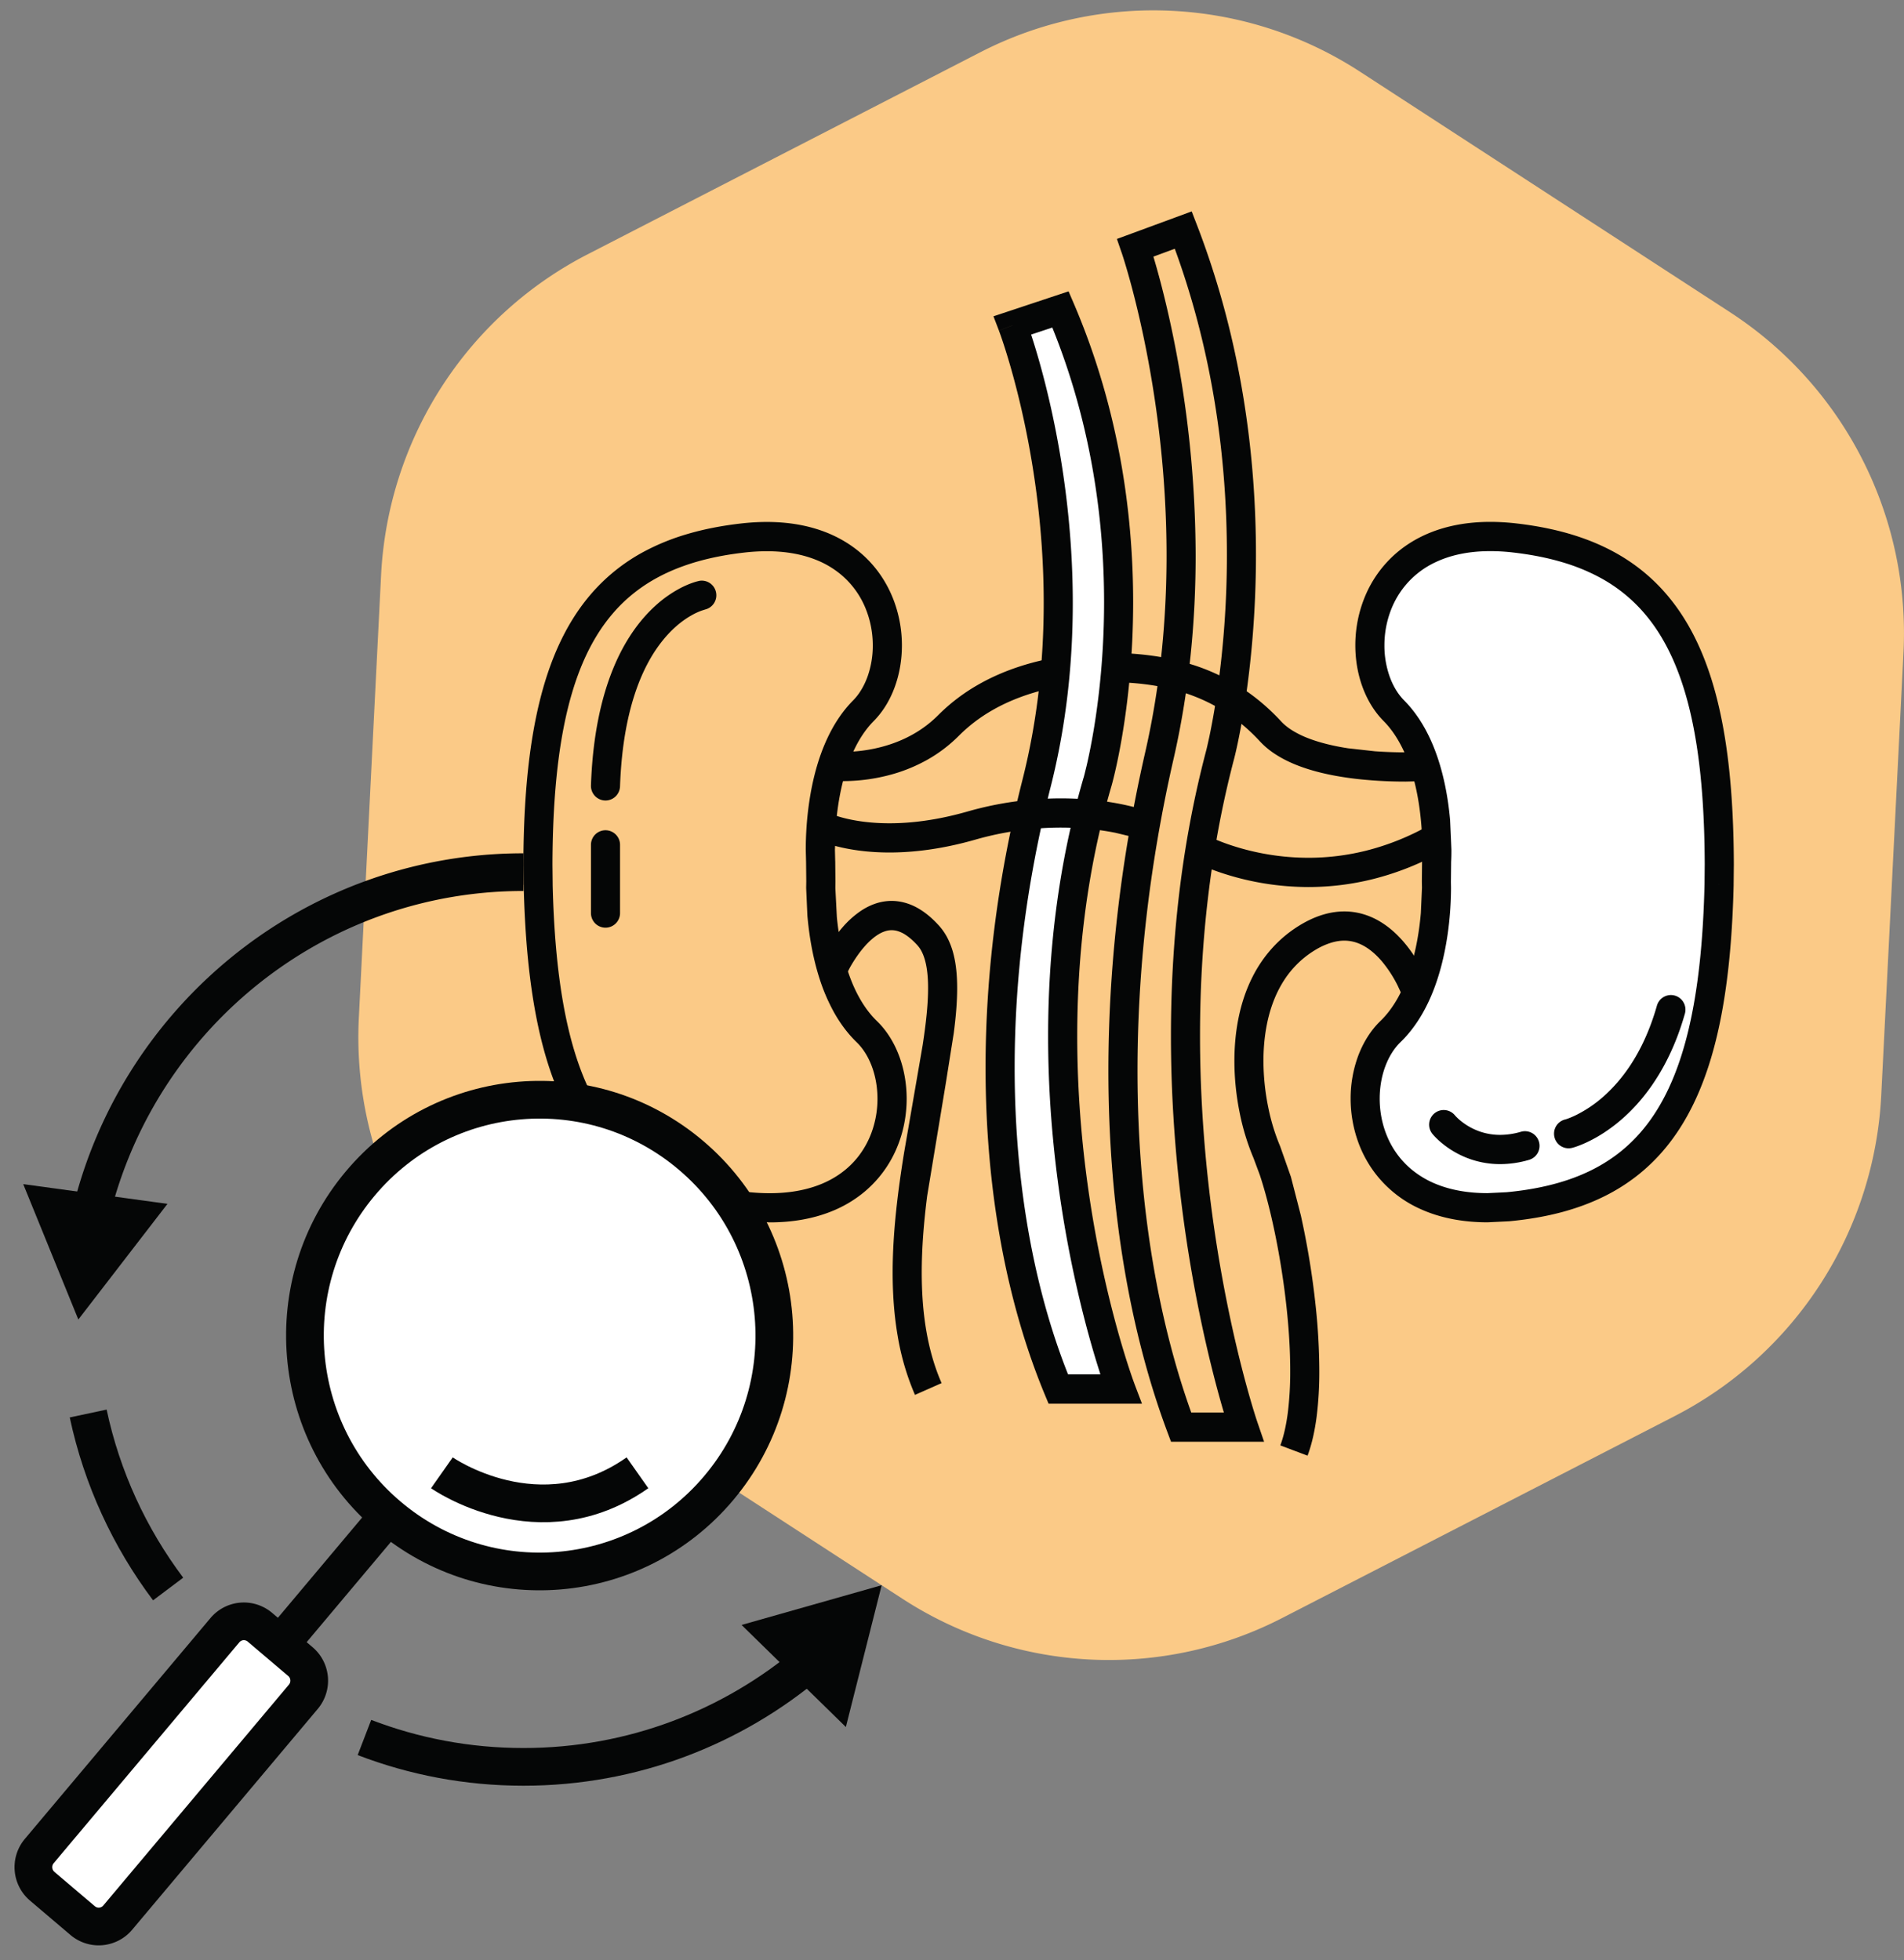 <svg xmlns="http://www.w3.org/2000/svg" width="101" height="104" fill="none"><rect width="100%" height="100%" fill="#808080" stroke="none"/><style><![CDATA[.B{fill:#050606}.C{fill:#fff}.D{stroke-linejoin:round}.E{stroke:#050606}.F{stroke-width:2}.G{stroke-miterlimit:10}]]></style><g clip-path="url(#A)"><path d="M91.784 16.572L72.138 3.8a20.08 20.08 0 0 0-20.144-1.023L31.169 13.494c-3.152 1.622-5.823 4.048-7.746 7.037s-3.029 6.433-3.208 9.987l-1.18 23.487c-.363 7.234 3.14 14.114 9.191 18.047l19.645 12.771a20.1 20.1 0 0 0 9.935 3.224 20.08 20.08 0 0 0 10.208-2.201l20.826-10.716c3.152-1.622 5.823-4.049 7.746-7.037s3.029-6.433 3.207-9.987l1.18-23.487c.179-3.554-.576-7.093-2.19-10.261a20.24 20.24 0 0 0-7.001-7.786v.001z" fill="#fbca87"/><g class="B"><path d="M44.061 41.412a6.09 6.09 0 0 0 .661.03c.918-.002 1.831-.134 2.712-.392.601-.177 1.18-.42 1.728-.724a7.67 7.67 0 0 0 1.702-1.29 8.39 8.39 0 0 1 1.748-1.338c.948-.549 1.997-.927 3.066-1.167s2.161-.34 3.187-.34l.833.022c1.448.076 2.753.342 3.932.843a9 9 0 0 1 1.682.935c.554.393 1.065.844 1.524 1.345.245.261.521.491.822.683.525.341 1.114.592 1.728.786.921.29 1.901.452 2.81.546a23.27 23.27 0 0 0 2.367.117l1.086-.027-.097-1.548-.99.024c-.445 0-1.008-.013-1.622-.057l-1.437-.16c-.733-.113-1.463-.284-2.086-.524a5.03 5.03 0 0 1-.841-.407c-.245-.151-.45-.315-.61-.488-.554-.6-1.144-1.118-1.768-1.559-.924-.65-1.944-1.15-3.023-1.48-1.073-.334-2.208-.515-3.397-.578l-.914-.024c-1.5.001-3.133.194-4.716.701-.79.253-1.569.586-2.308 1.014a9.93 9.93 0 0 0-2.069 1.585c-.404.406-.863.753-1.362 1.031-.707.396-1.436.628-2.088.76s-1.222.162-1.602.162a5.76 5.76 0 0 1-.375-.011l-.092-.007-.02-.001-.002-.001-.038.351.039-.351h-.002l-.038.351.039-.351-.174 1.541v.001z"/><path d="M28.55 46.925l-.771.018c.067 2.856.306 5.336.762 7.476.342 1.605.807 3.021 1.419 4.257.459.927 1.003 1.753 1.638 2.473.951 1.081 2.107 1.921 3.457 2.521s2.89.966 4.629 1.128l1.149.056c1.236 0 2.318-.204 3.242-.571a6.46 6.46 0 0 0 1.809-1.074 6.12 6.12 0 0 0 1.684-2.294c.36-.847.527-1.747.527-2.622-.001-.79-.136-1.562-.399-2.267s-.655-1.345-1.179-1.853c-.482-.466-.87-1.059-1.175-1.715-.228-.493-.41-1.019-.551-1.546-.212-.791-.333-1.58-.399-2.253l-.08-1.55.003-.234.001-.058v-.015l.001-.02-.011-1.093-.002-.021-.014-.589.063-1.424c.075-.857.236-1.883.552-2.855a7.96 7.96 0 0 1 .594-1.39c.24-.432.522-.825.85-1.156.499-.505.87-1.13 1.118-1.814s.376-1.432.376-2.196a6.78 6.78 0 0 0-.411-2.33c-.209-.571-.503-1.123-.886-1.63-.575-.76-1.357-1.416-2.34-1.874s-2.161-.717-3.529-.717c-.44 0-.9.027-1.38.082-1.03.118-1.986.306-2.874.57a11.98 11.98 0 0 0-2.171.874 9.83 9.83 0 0 0-3.017 2.436c-.627.755-1.156 1.616-1.598 2.582-.661 1.449-1.124 3.131-1.426 5.063s-.441 4.116-.448 6.577v.005l.011 1.06v.004l.771-.018.772-.008-.011-1.049-.772.008.772.002c.007-2.791.192-5.185.578-7.201.289-1.512.692-2.813 1.211-3.916.389-.828.844-1.544 1.368-2.165.388-.461.825-.877 1.304-1.241.716-.546 1.537-.984 2.482-1.324s2.016-.578 3.222-.716a10.56 10.56 0 0 1 1.205-.072c1.045 0 1.91.175 2.62.46a4.85 4.85 0 0 1 1.358.816 4.59 4.59 0 0 1 1.244 1.715 5.19 5.19 0 0 1 .4 2.009 4.89 4.89 0 0 1-.283 1.665c-.183.501-.446.933-.762 1.252-.594.6-1.041 1.306-1.381 2.042-.51 1.103-.786 2.276-.942 3.322s-.187 1.965-.187 2.557l.017.691.77-.051-.771.008.011 1.049.771-.008-.771-.035-.006.376.065 1.464c.082.942.257 2.138.644 3.342a9.91 9.91 0 0 0 .763 1.782c.321.575.716 1.119 1.205 1.593.333.322.612.762.806 1.281s.3 1.112.3 1.722a5.21 5.21 0 0 1-.318 1.797 4.7 4.7 0 0 1-.673 1.228c-.223.292-.481.555-.768.784-.444.355-.982.653-1.636.864s-1.423.336-2.325.336c-.319 0-.654-.016-1.006-.049a15.24 15.24 0 0 1-2.62-.461c-.694-.191-1.328-.431-1.908-.721a8.27 8.27 0 0 1-2.59-2.003c-.544-.628-1.017-1.358-1.426-2.206-.613-1.27-1.077-2.806-1.4-4.627s-.505-3.927-.561-6.33l-.771.018v-.001z"/></g><path d="M91.193 46.926c-.264 11.293-3.258 16.358-11.206 17.101s-8.9-6.705-6.226-9.295 2.436-7.963 2.436-7.963l.011-1.05s.35-5.368-2.269-8.014-1.513-10.071 6.418-9.162 10.818 6.037 10.848 17.333l-.01 1.05z" class="C"/><path d="M91.191 46.925l-.772-.018c-.065 2.79-.3 5.18-.728 7.188-.321 1.507-.749 2.799-1.291 3.89-.406.82-.875 1.527-1.412 2.136-.403.457-.844.86-1.33 1.214-.728.53-1.557.952-2.509 1.271s-2.027.535-3.236.648l-1.006.049c-1.069 0-1.953-.175-2.677-.462a4.97 4.97 0 0 1-1.382-.818 4.57 4.57 0 0 1-1.258-1.717c-.273-.642-.403-1.337-.403-2.013 0-.61.106-1.204.3-1.722s.473-.959.806-1.281c.653-.633 1.137-1.39 1.503-2.177.548-1.182.834-2.439.993-3.524a17.76 17.76 0 0 0 .182-2.481l-.006-.376-.77.035.771.008.011-1.049-.772-.008.77.051a11.3 11.3 0 0 0 .017-.691l-.069-1.561c-.083-.939-.257-2.071-.623-3.199-.183-.564-.415-1.128-.712-1.664s-.66-1.046-1.106-1.496c-.317-.319-.58-.748-.762-1.252-.189-.534-.285-1.098-.282-1.665a5.22 5.22 0 0 1 .315-1.793c.159-.435.38-.849.667-1.227a4.63 4.63 0 0 1 1.76-1.407c.757-.354 1.703-.573 2.88-.573.403.001.805.025 1.205.072.953.11 1.822.281 2.611.516.654.191 1.288.445 1.892.76a8.26 8.26 0 0 1 2.548 2.057c.531.639.989 1.379 1.38 2.235.586 1.283 1.019 2.828 1.304 4.656s.422 3.937.429 6.34l.772-.002-.772-.008-.01 1.049.772.008.771.008.011-1.055v-.005c-.008-2.857-.195-5.34-.606-7.49-.309-1.613-.744-3.038-1.331-4.286-.44-.936-.967-1.772-1.586-2.506a9.73 9.73 0 0 0-1.548-1.474c-.852-.649-1.819-1.162-2.895-1.548s-2.264-.647-3.566-.797c-.458-.053-.919-.081-1.38-.082-1.216-.001-2.282.204-3.194.571-.685.276-1.281.643-1.786 1.075-.725.623-1.294 1.407-1.664 2.29-.346.828-.523 1.717-.522 2.614 0 .764.127 1.511.376 2.196s.62 1.31 1.119 1.814c.439.443.794.992 1.077 1.602.423.912.675 1.951.813 2.896.113.771.169 1.55.17 2.329l-.007.443-.005.114-.001.027v.005l-.002.022-.011 1.092.001.021v.004l.005.303-.059 1.33c-.074.86-.237 1.952-.575 2.998a8.33 8.33 0 0 1-.64 1.5c-.261.466-.569.886-.931 1.236-.525.509-.916 1.15-1.18 1.853a6.5 6.5 0 0 0-.399 2.267 6.77 6.77 0 0 0 .414 2.337 6.24 6.24 0 0 0 .897 1.634 6.21 6.21 0 0 0 2.37 1.874c.996.456 2.191.715 3.582.715l1.149-.056c1.031-.097 1.991-.264 2.884-.509.781-.215 1.511-.49 2.188-.828 1.186-.593 2.211-1.384 3.067-2.373.643-.742 1.19-1.592 1.651-2.549.691-1.435 1.189-3.106 1.53-5.032s.527-4.105.585-6.566v-.005-.005l-.771-.008v.001zM37.076 30.824c-.057.012-.424.092-.953.363a6.34 6.34 0 0 0-1.391.983c-.764.701-1.572 1.754-2.202 3.293s-1.09 3.557-1.182 6.205c-.015.428.318.788.744.802.101.004.202-.013.297-.048s.182-.09.256-.159a.77.77 0 0 0 .176-.246c.042-.093.065-.193.069-.295.078-2.22.426-3.914.888-5.203.347-.967.758-1.707 1.174-2.276.624-.854 1.258-1.328 1.725-1.593.175-.101.36-.187.55-.256l.136-.043.024-.007h.001l-.036-.159.033.159.002-.001-.036-.159.033.159-.085-.402.084.402.001.001-.086-.403.085.402-.101-.486.1.486h.001l-.101-.486.1.486.004-.001-.149-.707.141.708.008-.001-.149-.707.141.708a.77.77 0 0 0 .491-.33c.056-.085.095-.18.115-.28s.019-.203-.001-.303a.77.77 0 0 0-.908-.608l-.001.002z" class="B"/><path d="M83.209 60.149s3.831-.963 5.428-6.58l-5.428 6.58z" class="C"/><path d="M83.395 60.902c.04-.01.325-.085.759-.287a7.56 7.56 0 0 0 1.189-.694c.679-.479 1.453-1.18 2.174-2.18s1.388-2.297 1.86-3.959c.117-.412-.12-.841-.53-.959a.77.77 0 0 0-.3-.025c-.101.012-.198.043-.287.093a.77.77 0 0 0-.23.196c-.063.08-.109.172-.137.27-.379 1.331-.883 2.368-1.422 3.181-.404.609-.828 1.092-1.234 1.475a6.71 6.71 0 0 1-1.598 1.131c-.206.103-.373.169-.481.208l-.118.04-.023.007-.001.001.06.23-.059-.231-.001.001.06.23-.059-.231.124.488-.123-.489h-.001l.124.488-.123-.489h-.001l.181.712-.178-.713-.003.001.181.712-.178-.713c-.413.105-.665.525-.561.941.024.099.068.192.128.274a.77.77 0 0 0 .507.305c.1.015.202.01.301-.015zM31.348 44.824v3.619c0 .102.02.203.058.297s.096.18.167.252a.77.77 0 0 0 .546.227c.426 0 .772-.347.772-.775v-3.619c0-.428-.346-.775-.772-.775a.77.77 0 0 0-.546.227c-.072.072-.128.157-.167.252s-.058.195-.058.297z" class="B"/><path d="M76.582 59.668s1.55 1.925 4.31 1.124l-4.31-1.124z" class="C"/><path d="M75.983 60.157c.036.045.352.431.953.823.301.195.672.391 1.115.538a4.82 4.82 0 0 0 1.525.246 5.48 5.48 0 0 0 1.532-.226.77.77 0 0 0 .268-.139c.079-.064.145-.142.194-.231s.08-.187.091-.288a.78.78 0 0 0-.026-.302.77.77 0 0 0-.955-.531 3.93 3.93 0 0 1-1.104.165c-.353.001-.704-.055-1.04-.166-.375-.126-.725-.317-1.034-.565-.091-.072-.177-.15-.257-.233l-.057-.06-.009-.011-.001-.001-.297.249.301-.245-.004-.004-.297.249.301-.245a.77.77 0 0 0-1.085-.114c-.079.064-.144.143-.193.232s-.079.188-.09.289a.78.78 0 0 0 .027.301c.029.098.077.189.14.268v.001z" class="B"/><path d="M53.71 17.264s4.47 11.686 1.277 24.295-2.171 24.14 1.15 32.136h3.321s-6.027-15.838-1.237-32.213c0 0 3.534-12.224-1.965-25.063l-2.546.846z" class="C"/><g class="B"><path d="M53.71 17.265l-.72.278c.009.022.604 1.592 1.196 4.178s1.18 6.188 1.179 10.272c0 2.94-.304 6.13-1.126 9.375-1.352 5.34-1.959 10.492-1.959 15.278.001 6.649 1.168 12.588 3.144 17.349l.198.477h4.955l-.4-1.052-.612.235.613-.235-.001-.001-.612.235.613-.235-.008-.022c-.086-.231-.844-2.308-1.58-5.593s-1.448-7.777-1.447-12.835c0-4.157.48-8.697 1.817-13.269l.001-.002c.014-.05 1.147-3.98 1.148-9.751 0-4.489-.687-10.096-3.145-15.836l-.28-.653-3.985 1.324.291.759.72-.278.242.736 2.545-.846-.242-.737-.708.306c2.354 5.497 3.02 10.891 3.02 15.222.001 2.783-.275 5.124-.548 6.764-.137.82-.273 1.465-.374 1.901l-.122.495-.033.123-.008.029-.001.006-.001.001.689.201-.689-.202-.001.001.689.201-.689-.202v-.002c-1.386 4.742-1.881 9.429-1.881 13.706 0 5.383.782 10.12 1.563 13.518s1.564 5.458 1.575 5.485l.721-.277v-.776h-3.321v.776l.712-.298c-1.885-4.537-3.026-10.286-3.025-16.751 0-4.654.59-9.68 1.91-14.895.859-3.392 1.174-6.71 1.174-9.758-.001-4.267-.617-8.005-1.233-10.683s-1.235-4.297-1.245-4.323l-.72.278h-.002zm6.516-4.121l-.729.254c.01.03.608 1.776 1.201 4.652s1.183 6.881 1.183 11.425c0 3.272-.306 6.822-1.131 10.434-1.349 5.909-1.954 11.609-1.954 16.902.001 7.353 1.165 13.919 3.134 19.179l.188.502h4.937l-.353-1.028a.34.34 0 0 0-.008-.024c-.088-.261-.848-2.57-1.585-6.22s-1.452-8.643-1.452-14.267c0-4.623.482-9.672 1.824-14.757v-.002c.012-.045 1.142-4.392 1.143-10.769-.001-4.961-.686-11.155-3.135-17.5l-.274-.709-3.967 1.462.248.721.729-.254.265.727 2.545-.938-.265-.728-.719.281c2.362 6.116 3.031 12.119 3.031 16.938a51.06 51.06 0 0 1-.551 7.527 37.77 37.77 0 0 1-.376 2.118l-.123.552-.033.138-.009.033-.002.008v.001l.001-.002c-1.383 5.242-1.875 10.424-1.875 15.154 0 5.953.78 11.194 1.56 14.954s1.56 6.038 1.569 6.062l.73-.253v-.775h-3.321v.775l.722-.274C61.483 70.394 60.34 64 60.34 56.812c0-5.175.591-10.76 1.915-16.555.856-3.747 1.169-7.413 1.169-10.781a58.73 58.73 0 0 0-1.23-11.81c-.615-2.961-1.231-4.75-1.24-4.775l-.729.254v-.001z"/><path d="M43.217 44.495c.043.022.41.206 1.078.384s1.639.351 2.888.351 2.773-.173 4.545-.679a16.52 16.52 0 0 1 4.543-.643c1.219 0 2.216.139 2.901.277l.781.188.194.059.044.014.009.003.18-.509-.18.508.001.001.18-.509-.18.508.519-1.46c-.03-.011-.473-.168-1.243-.323s-1.867-.308-3.204-.308c-1.679.002-3.35.239-4.964.703-1.638.467-3.016.62-4.123.62s-1.942-.152-2.492-.299c-.275-.073-.478-.146-.607-.196l-.138-.058-.026-.012-.002-.001-.003.006.004-.006h-.001l-.003.006.004-.006-.23.46.235-.459-.004-.002-.23.46.235-.459-.706 1.38zm19.831 1.08c.035.02.689.389 1.802.755 1.471.483 3.008.73 4.555.732a14.1 14.1 0 0 0 3.416-.419c1.318-.331 2.585-.84 3.767-1.513l-.757-1.352a13.43 13.43 0 0 1-3.38 1.359c-.997.248-2.019.373-3.046.373a13.12 13.12 0 0 1-4.075-.655 11.26 11.26 0 0 1-1.147-.446l-.293-.142-.069-.036-.014-.008-.002-.001-.365.652.366-.651h-.001l-.365.652.366-.651-.759 1.35v.001zm-18.195 6.207l-.019-.007.019.009.222-.432a7.35 7.35 0 0 1 .41-.654 5.66 5.66 0 0 1 .414-.523c.224-.249.471-.467.713-.61a1.6 1.6 0 0 1 .352-.16 1.13 1.13 0 0 1 .336-.053c.091 0 .181.012.269.034a1.6 1.6 0 0 1 .487.226c.184.122.391.299.615.547.093.105.172.223.233.35.104.209.188.476.244.799s.084.701.083 1.123c.001.847-.111 1.871-.285 3.008l-.989 5.727c-.333 2.06-.604 4.223-.605 6.353 0 1.126.076 2.243.262 3.332a13.48 13.48 0 0 0 .922 3.156l1.412-.625c-.383-.873-.646-1.809-.814-2.794s-.239-2.014-.239-3.07c0-1.332.114-2.703.288-4.068l.985-5.956.426-2.687c.11-.847.18-1.643.18-2.378-.001-.652-.054-1.257-.197-1.816a4.03 4.03 0 0 0-.292-.798 3.07 3.07 0 0 0-.471-.698c-.394-.438-.801-.767-1.225-.989a2.94 2.94 0 0 0-.645-.248 2.65 2.65 0 0 0-.645-.082c-.321.001-.639.059-.939.172-.253.093-.485.217-.697.359a4.97 4.97 0 0 0-.957.857c-.406.462-.713.943-.926 1.314l-.336.65 1.409.63zm31.026.627c-.007-.02-.094-.265-.266-.627-.159-.334-.337-.659-.536-.971-.172-.27-.374-.552-.61-.827-.353-.412-.783-.812-1.308-1.117a3.84 3.84 0 0 0-.859-.37 3.55 3.55 0 0 0-.989-.14c-.373 0-.762.058-1.158.18s-.801.307-1.213.559c-.623.38-1.178.861-1.644 1.424a6.97 6.97 0 0 0-.854 1.309c-.35.691-.59 1.429-.743 2.182s-.219 1.52-.219 2.276c0 .96.106 1.902.285 2.777a12.38 12.38 0 0 0 .729 2.377l.333.895c.2.602.403 1.333.593 2.142.285 1.215.541 2.608.725 4.031s.297 2.875.296 4.206a17.65 17.65 0 0 1-.127 2.234c-.087.675-.222 1.269-.397 1.738l1.444.545c.232-.622.384-1.323.483-2.083a19.09 19.09 0 0 0 .14-2.433 32.89 32.89 0 0 0-.185-3.347 43.2 43.2 0 0 0-.793-4.879l-.529-2.053-.567-1.611a10.82 10.82 0 0 1-.634-2.075c-.167-.811-.252-1.636-.255-2.464 0-.591.047-1.182.148-1.753.151-.856.426-1.661.844-2.36.208-.35.457-.675.74-.967.295-.303.627-.568.987-.787a3.79 3.79 0 0 1 .862-.4c.259-.079.493-.113.707-.113a2.03 2.03 0 0 1 .661.11c.185.065.361.152.525.259.295.19.572.449.815.735.329.398.611.834.839 1.297l.211.459.05.125.011.029.002.006 1.453-.518v-.001z"/></g><path d="M2.238 100.076l2.149 1.825c.267.226.612.337.96.307s.67-.196.896-.464l9.849-11.721a1.33 1.33 0 0 0 .306-.965c-.029-.35-.196-.674-.462-.9l-2.149-1.824c-.267-.226-.613-.337-.961-.308s-.67.197-.896.465L2.082 98.21a1.33 1.33 0 0 0-.306.965c.029.35.196.674.462.9z" class="C"/><g class="D E F G"><path d="M2.238 100.076l2.149 1.825c.267.226.612.337.96.307s.67-.196.896-.464l9.849-11.721a1.33 1.33 0 0 0 .306-.965c-.029-.35-.196-.674-.462-.9l-2.149-1.824c-.267-.226-.613-.337-.961-.308s-.67.197-.896.465L2.082 98.21a1.33 1.33 0 0 0-.306.965c.029.35.196.674.462.9h0z"/><path d="M14.861 87.245l5.732-6.823"/></g><path d="M19.115 62.787c-4.437 5.28-3.775 13.176 1.478 17.635s13.108 3.795 17.544-1.486 3.775-13.176-1.478-17.635-13.108-3.795-17.544 1.486z" class="C"/><g class="E F D"><g class="G"><path d="M19.115 62.787c-4.437 5.28-3.775 13.176 1.478 17.635s13.108 3.795 17.544-1.486 3.775-13.176-1.478-17.635-13.108-3.795-17.544 1.486h0z"/><path d="M23.44 78.141s5.188 3.65 10.375 0"/></g><path d="M19.332 92.184c2.62 1.007 5.463 1.559 8.436 1.559 5.788 0 11.088-2.093 15.196-5.567"/></g><path d="M44.87 91.628l1.899-7.523-7.431 2.108 5.532 5.415z" class="B"/><g class="D E F"><path d="M4.678 74.995c.732 3.438 2.204 6.6 4.241 9.311" class="G"/><path d="M27.77 46.273a23.42 23.42 0 0 0-10.852 2.649c-6.003 3.128-10.5 8.769-12.113 15.539"/></g><path d="M1.232 62.825l2.923 7.183 4.728-6.136-7.651-1.047z" class="B"/></g><defs><clipPath id="A"><path d="M0 0h101v104H0z" class="C"/></clipPath></defs></svg>